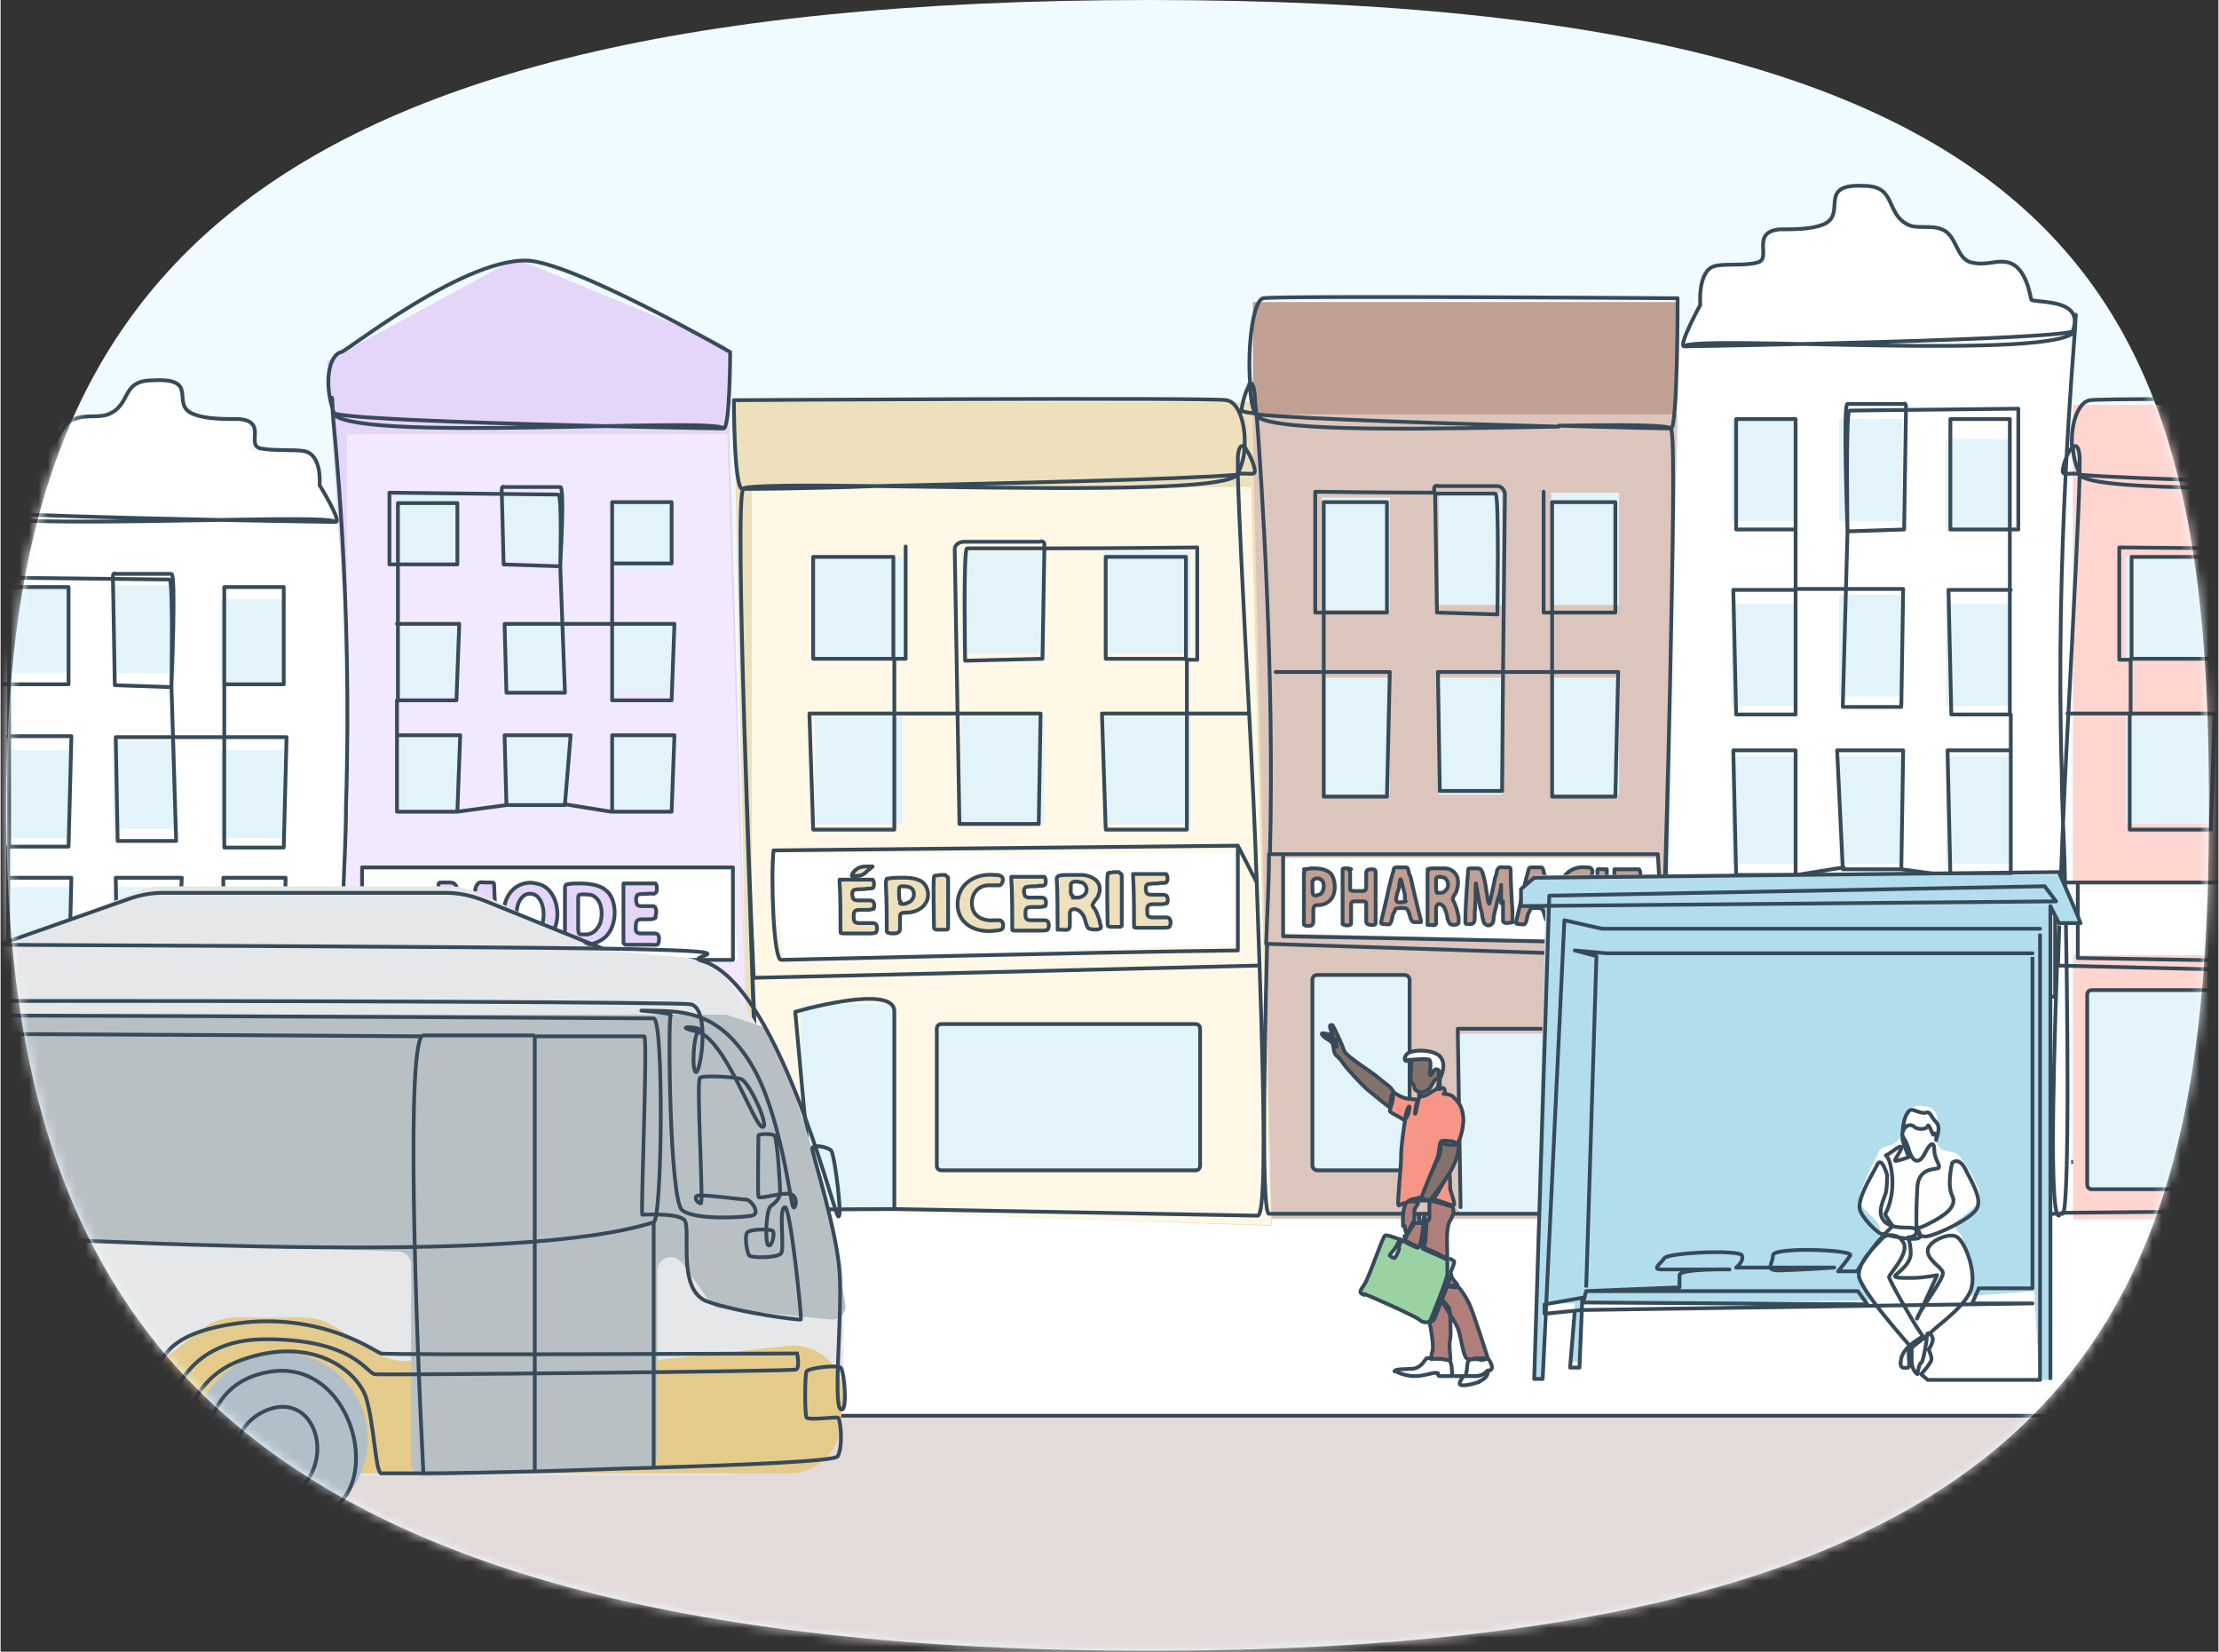 <?xml version="1.0" encoding="UTF-8"?>
<svg id="Calque_1" xmlns="http://www.w3.org/2000/svg" width="82.9mm" height="61.7mm" xmlns:xlink="http://www.w3.org/1999/xlink" version="1.1" viewBox="0 0 235 175">
  <rect x="0" y="0" width="235" height="175" fill="#333333" stroke="none"/>
  <!-- Generator: Adobe Illustrator 29.4.0, SVG Export Plug-In . SVG Version: 2.1.0 Build 152)  -->
  <defs>
    <style>
      .st0 {
        mask: url(#mask);
      }

      .st1 {
        stroke-linecap: round;
      }

      .st1, .st2, .st3, .st4, .st5, .st6, .st7, .st8, .st9, .st10, .st11 {
        stroke: #374a59;
        stroke-width: .4px;
      }

      .st1, .st2, .st5, .st6, .st7, .st8, .st9, .st11 {
        stroke-linejoin: round;
      }

      .st1, .st7, .st10 {
        fill: none;
      }

      .st12 {
        fill: #f0fbff;
      }

      .st13 {
        fill: #e5d5f9;
      }

      .st14 {
        fill: #e5cb8b;
      }

      .st2, .st4, .st15 {
        fill: #fff;
      }

      .st3, .st16 {
        fill: #e2f3fa;
      }

      .st17, .st11 {
        fill: #d9d9d9;
      }

      .st18 {
        fill: #ffd5cf;
      }

      .st19 {
        fill: #b2dded;
      }

      .st20, .st8 {
        fill: #84726a;
      }

      .st5, .st21 {
        fill: #b07f7c;
      }

      .st6 {
        fill: #9bd2a4;
      }

      .st22 {
        fill: #f3e9ff;
      }

      .st23, .st9 {
        fill: #f79587;
      }

      .st24 {
        fill: #c19f92;
      }

      .st25 {
        fill: #b1bfc9;
      }

      .st26 {
        fill: #fff8e7;
      }

      .st27 {
        fill: #dcc5bc;
      }

      .st28 {
        fill: #e6e7e8;
      }

      .st29 {
        fill: #eee0bc;
      }

      .st10 {
        stroke-miterlimit: 10;
      }

      .st30 {
        fill: #e3dada;
      }

      .st31 {
        fill: #b8c0c4;
      }
    </style>
    <mask id="mask" x="-92.5" y="0" width="374.5" height="188.5" maskUnits="userSpaceOnUse">
      <g id="mask0_11038_2576">
        <path class="st17" d="M234,85.5c0,51.1-10.8,89.4-112.3,89.4S.6,136.5.6,85.5,20.1,0,121.7,0s112.3,34.4,112.3,85.5Z"/>
      </g>
    </mask>
  </defs>
  <path class="st12" d="M234,85.5c0,51.1-10.8,89.4-112.3,89.4S.6,136.5.6,85.5,20.1,0,121.7,0s112.3,34.4,112.3,85.5Z"/>
  <g class="st0">
    <g>
      <rect class="st30" x="-11.8" y="134.3" width="245.8" height="54.2"/>
      <path class="st4" d="M272.9,150H-5.6c-.7,0-1.4-.5-1.5-1.3l-4.6-23.8c-.2-1,.5-1.8,1.5-1.8h290.4c1,0,1.8,1,1.5,2l-7.3,23.8c-.2.6-.8,1.1-1.5,1.1Z"/>
      <path class="st15" d="M-4.1,55.3l10.8-10.6,5.4-1,2.3-3.4h3.9l1.8,3.4,6.2,1v3.1h6.5l3.4,7.5v73.3H-4.1V55.3Z"/>
      <path class="st24" d="M132.8,32h44.9l-2.1,97.1h-42.9V32Z"/>
      <path class="st13" d="M34.7,38.2l19.9-10.8,21.8,9c.4.2.6.5.6.9l2.6,90.7h-42.9v-58.6l-2.1-31.2Z"/>
      <path class="st22" d="M36.7,46h40.3l2.6,82.1h-42.9V46Z"/>
      <path class="st15" d="M178,36.7l2.6-8.3,6.2-.8,1-2.8,5.7-1,1.5-4.1h4.1l2.3,4.1h4.1l3.1,3.9h4.6l1.8,4.1,4.4.5v96.3h-42.9l1.3-91.9Z"/>
      <path class="st27" d="M132.8,43.9h44.9l-2.1,85.2h-42.9V43.9Z"/>
      <path class="st18" d="M219.6,42.9h53.7l-2.6,86.3h-51.1V42.9Z"/>
      <path class="st29" d="M77.8,42.6h54.8l2.1,87.3-55.3-2-1.7-85.3Z"/>
      <path class="st26" d="M79.6,51.6h52.9l2.1,78.2-55-1.8V51.6Z"/>
      <path class="st15" d="M38.3,92.2h39l.8,9.6h-39.8v-9.6Z"/>
      <path class="st15" d="M81.7,90.4h49.3v9.6l-48,1.8-1.3-11.4Z"/>
      <path class="st15" d="M135.9,90.9h39.8v9l-39.8-1v-8Z"/>
      <path class="st15" d="M178.2,96.1h39.8v9l-39.8.3v-9.3Z"/>
      <path class="st15" d="M219.6,93.5h51.6v7.7h-51.6v-7.7Z"/>
      <rect class="st16" x="41.9" y="52.2" width="6.7" height="7.2"/>
      <rect class="st16" x=".6" y="62" width="6.7" height="9.3"/>
      <rect class="st16" x="183.4" y="44.4" width="6.7" height="10.8"/>
      <rect class="st16" x="53.2" y="52.2" width="6.7" height="7.2"/>
      <rect class="st16" x="11.9" y="62" width="6.7" height="9.3"/>
      <rect class="st16" x="194.8" y="44.4" width="6.7" height="10.8"/>
      <rect class="st16" x="64.6" y="53.2" width="6.7" height="7.2"/>
      <rect class="st16" x="23.3" y="63.5" width="6.7" height="8.8"/>
      <rect class="st16" x="206.1" y="46.5" width="6.7" height="9.8"/>
      <rect class="st16" x="64.6" y="66.1" width="6.7" height="7.2"/>
      <rect class="st16" x="116.8" y="58.4" width="9.3" height="10.8"/>
      <rect class="st16" x="164.3" y="52.2" width="7.2" height="11.9"/>
      <rect class="st16" x="23.3" y="79.5" width="6.7" height="9.3"/>
      <rect class="st16" x="206.1" y="64" width="6.7" height="10.8"/>
      <rect class="st16" x="53.2" y="66.1" width="6.7" height="7.2"/>
      <rect class="st16" x="101.8" y="58.4" width="8.8" height="10.8"/>
      <rect class="st16" x="152.4" y="52.2" width="6.7" height="11.9"/>
      <rect class="st16" x="11.9" y="78.5" width="6.7" height="9.3"/>
      <rect class="st16" x="194.8" y="63" width="6.7" height="10.8"/>
      <rect class="st16" x="41.9" y="66.6" width="6.7" height="7.2"/>
      <rect class="st16" x="86.3" y="58.9" width="9.3" height="10.8"/>
      <rect class="st16" x="225.2" y="58.9" width="9.3" height="10.8"/>
      <rect class="st16" x="140" y="52.7" width="7.2" height="11.9"/>
      <rect class="st16" x=".6" y="79.5" width="6.7" height="9.3"/>
      <rect class="st16" x="183.4" y="64" width="6.7" height="10.8"/>
      <rect class="st16" x="41.9" y="78" width="6.7" height="7.7"/>
      <rect class="st16" x="86.3" y="75.9" width="9.3" height="11.4"/>
      <rect class="st16" x="225.2" y="75.9" width="9.3" height="11.4"/>
      <rect class="st16" x="140" y="71.8" width="7.2" height="12.4"/>
      <rect class="st16" x=".6" y="94" width="6.7" height="9.8"/>
      <rect class="st16" x="183.4" y="80.1" width="6.7" height="11.4"/>
      <rect class="st16" x="53.2" y="78" width="6.7" height="7.7"/>
      <rect class="st16" x="101.8" y="75.9" width="8.8" height="11.4"/>
      <rect class="st16" x="152.4" y="71.8" width="6.7" height="12.4"/>
      <rect class="st16" x="11.9" y="94" width="6.7" height="9.8"/>
      <rect class="st16" x="194.8" y="80.1" width="6.7" height="11.4"/>
      <rect class="st16" x="64.6" y="78" width="6.7" height="7.7"/>
      <rect class="st16" x="116.8" y="75.9" width="9.3" height="11.4"/>
      <rect class="st16" x="164.3" y="71.8" width="7.2" height="12.4"/>
      <rect class="st16" x="23.3" y="94" width="6.7" height="9.8"/>
      <rect class="st16" x="206.1" y="80.1" width="6.7" height="11.4"/>
      <path class="st16" d="M84.8,106.9c0-.3.2-.5.5-.5h8.8c.3,0,.5.2.5.5v20.7c0,.3-.2.5-.5.5h-8.8c-.3,0-.5-.2-.5-.5v-20.7Z"/>
      <path class="st16" d="M154.5,110c0-.3.2-.5.5-.5h8.8c.3,0,.5.2.5.5v18.1c0,.3-.2.5-.5.5h-8.8c-.3,0-.5-.2-.5-.5v-18.1Z"/>
      <path class="st1" d="M78.8,76.7s0,0,0,0M78.8,76.7c0,.6,1.7,54.7,1.7,47.5M78.8,76.7c.3,8.7.6,18.4,1,26.9M78.8,76.7c-.4-13.4-.6-24.5-.1-24.9M80.4,124.2c0-2.3-.3-10.4-.7-20.3v-.3M80.4,124.2v3.8M78.6,51.8c.4-.4,6.4-.4,14.2-.3M78.6,51.8c-.9,0-.9-9.4-.9-9.4,0,0,50.4-.3,52.2,0,1.3.2,2.1,2.6,1.9,5.1M78.6,51.8c.3,0,6.3,0,14.2-.3M92.8,51.5c15.1.2,36.9.7,38.2-1.2M92.8,51.5c13.4-.3,32.3-.7,38.2-1.2M131.1,50.3s0,0,0,0M131.1,50.3s0,0,0,0M131.1,50.2c.4-.9.7-1.8.7-2.8M131.1,50.2c0-.9,0-1.5,0-1.8.1-1.2.4-1.3.8-1M131.1,50.2s0,0,0,0M131.8,47.4c.5.5,1.1,2,1.1,2.5s-.6.2-1.8.3M131.1,50.3c.1,4,.6,13.9,1.2,25.4M101.4,75.6h8.8l-.2,11.7h-8.4c0-.1-.2-11.7-.2-11.7ZM101.4,75.6l-.3-17.4c0-.5.5-.8,1-.8h8c.3-.1.5,0,.5.3v.3M101.4,75.6h-6.7M110.6,58.1l-.2,11.7-8.2.2s-.2-11.9.2-11.9,3.8,0,8.1,0ZM110.6,58.1c7.1,0,16.2-.1,16.2-.1v11.9h-1.2M125.7,69.8h-8.6v-10.8h8.5c0,.1,0,10.8,0,10.8ZM125.7,69.8v5.9M125.7,75.6v12.3c0,0-8.6,0-8.6,0l-.4-12.3h9ZM125.7,75.6h6.6M132.3,75.6c.3,5.7.6,11.9.8,17.8M95.9,57.9v11.9h-1.2M94.7,69.8h-8.6v-10.8h8.5c0,.1,0,10.8,0,10.8ZM94.7,69.8v5.9M94.7,75.6v12.3c0,0-8.6,0-8.6,0l-.4-12.3h9ZM133.1,93.5l-2-3.9M133.1,93.5c.1,3,.2,5.9.3,8.8M131.1,89.6l-49.2.5c-.3,2.9,0,11.6.8,11.6s31.8-.8,48.4-1v-11.1ZM133.4,102.3c.5,14.6.7,26.5-.2,26.5l-38.4-.7M133.4,102.3c-.3,0-35.9.9-53.7,1.3M272.6,76.7h0M272.6,76.7c0,.6-1.7,54.7-1.7,47.5M272.6,76.7c-.3,8.7-.6,18.4-1,26.9M272.6,76.7c.4-13.4.6-24.5.1-24.9M270.9,124.2c0-2.3.3-10.4.7-20.3v-.3M270.9,124.2v3.8l-52.5.5M272.7,51.8c-.4-.4-6.4-.4-14.2-.3M272.7,51.8c.9,0,.9-9.4.9-9.4,0,0-50.4-.3-52.2,0-1.3.2-2.1,2.6-1.9,5.1M272.7,51.8c-.3,0-6.3,0-14.2-.3M258.5,51.5c-15.1.2-36.9.7-38.2-1.2M258.5,51.5c-13.4-.3-32.3-.7-38.2-1.2M220.3,50.3s0,0,0,0M220.3,50.3s0,0,0,0M220.3,50.2c-.4-.9-.7-1.8-.7-2.8M220.3,50.2c0-.9,0-1.5,0-1.8-.1-1.2-.4-1.3-.8-1M220.3,50.2s0,0,0,0M219.5,47.4c-.5.5-1,2-1,2.5s.6.2,1.8.3M220.3,50.3c-.1,4-.6,13.9-1.2,25.4M249.9,75.6h-8.8l.2,11.7h8.4c0-.1.2-11.7.2-11.7ZM249.9,75.6l.3-17.4c0-.5-.5-.8-1-.8h-8c-.3-.1-.5,0-.5.3v.3M249.9,75.6h6.7M240.7,58.1l.2,11.7,8.2.2s.2-11.9-.2-11.9-3.8,0-8.1,0ZM240.7,58.1c-7.1,0-16.2-.1-16.2-.1v11.9h1.2M225.7,69.8h8.6v-10.8h-8.5c0,.1,0,10.8,0,10.8ZM225.7,69.8v5.9M225.6,75.6v12.3c0,0,8.6,0,8.6,0l.4-12.3h-9ZM225.6,75.6h-6.6M219.1,75.6c-.3,5.7-.6,11.9-.8,17.8M255.5,57.9v11.9h1.2M256.6,69.8h8.6v-10.8h-8.5c0,.1,0,10.8,0,10.8ZM256.6,69.8v5.9M256.6,75.6v12.3c0,0,8.6,0,8.6,0l.4-12.3h-9ZM218.3,93.5h1.8M218.3,93.5c-.1,3-.2,5.9-.3,8.8M220.1,93.5h50.8c.3,2.9.8,8.8,0,8.8s-34.2-.5-50.8-.8v-8ZM217.9,102.3c-.5,14.6-.7,26.5.2,26.5M217.9,102.3c.3,0,35.9.9,53.7,1.3M176.9,72.4s0,0,0,0M176.9,72.4c0,.6-1.3,59.1-1.3,51.4M176.9,72.4c-.2,9.4-.5,19.9-.8,29M176.9,72.4c.3-14.5.5-26.4.1-26.9M175.6,123.7c0-2.5.2-11.2.5-22v-.4M175.6,123.7v4.1M177,45.4c-.3-.4-5.4-.4-11.9-.3M177,45.4c.7,0,.7-13.8.7-13.8,0,0-42.5-.3-43.9,0-1.1.2-1.7,5.2-1.4,9M177,45.4c-.2,0-5.3-.1-11.9-.3M165.1,45.2c-12.3.2-30,.7-32-1.1M165.1,45.2c-11.2-.3-27.1-.8-32.1-1.3M133.1,44c0,0-.1-.1-.2-.2M133.1,44c0,0,0-.1,0-.2M133.1,44c.5,6.7,1.9,27.3,1.4,46.5M132.9,43.8s0,0,0,0c-.3-.8-.5-1.9-.5-3.1M132.9,43.8s0,0,.1,0M132.9,43.8c-.9-.1-1.4-.2-1.4-.3,0-.6.5-2.4.9-2.8M132.3,40.7c.2-.3.5,0,.6,1.2,0,.2,0,.9.2,2M159.2,71.2h-6.9l.2,12.6h6.6c0-.1.1-12.6.1-12.6ZM159.2,71.2l.2-18.8c0-.5-.4-.9-.8-.9h-6.3c-.2-.1-.4,0-.4.3v.4M159.2,71.2h5.2M152,52.2l.2,12.7,6.4.2s.2-12.8-.2-12.8-3,0-6.4,0ZM152,52.2c-5.5,0-12.7-.1-12.7-.1v12.8h.9M140.2,64.9h6.7v-11.7h-6.7c0,.1,0,11.7,0,11.7ZM140.2,64.9v6.3M140.2,71.2v13.2s6.7,0,6.7,0l.3-13.2h-7ZM140.2,71.2h-5.1M163.5,52.1v12.8h.9M164.4,64.9h6.7v-11.7h-6.7c0,.1,0,11.7,0,11.7ZM164.4,64.9v6.3M164.4,71.2v13.2s6.7,0,6.7,0l.3-13.2h-7ZM134.4,90.5h1.4M134.4,90.5c0,3.2-.2,6.4-.3,9.5M135.9,90.5h39.7c.2,3.2.6,9.5,0,9.5s-26.7-.6-39.7-.8v-8.6ZM134.2,100c-.4,15.8-.5,28.6.2,28.6h84.1M134.2,100c.2,0,28.1.9,42,1.4M76.6,45.4c-.9-1.3-40.3,1.6-41.4-1.7M76.6,45.4c.7,0,.7-8.1.7-8.1,0,0-16.9-9.7-21.7-9.7-6.9,0-18.9,9.6-19.5,9.7-1.3.3-1.9,3.2-.8,6.4M76.6,45.4c-.7,0-41.4-.7-41.4-1.7M35.2,43.8c0-1-.2-3.2,0,0ZM35.2,43.8c.1,1.7,2.1,19.1,1.4,41.6,0,3.2-.2,6.4-.3,9.5,0,2.3-.1,4.6-.2,6.9M36.6,128.6c-.6,0-.6-13.2-.3-26.9M59.3,60l.5,13.4h-6.2c0,.1-.2-7.3-.2-7.3h11.4M59.3,60c0-.5.5-8.4,0-8.4h-5.9c-.2-.1-.3,0-.3.3l.2,7.9,6,.2ZM59.3,60s.2-7.6-.2-7.6-17.9-.2-17.9-.2v7.6h7.2v-6.5h-6.3c0,.1,0,21,0,21M42,74.2h6.3l.3-8.1h-6.6M42,74.2v11.8s6.3,0,6.3,0M64.8,59.7h6.3v-6.5h-6.3c0,.1,0,6.5,0,6.5ZM64.8,59.7v6.3M64.8,66.1v8.1s6.3,0,6.3,0l.3-8.1h-6.6ZM53.6,85.3l-.2-7.4h7l-.6,7.3M53.6,85.3h6.2M53.6,85.3l-5.2.7M59.7,85.2l5,.8M48.4,86l.3-8.1h-6.6M64.8,86v-8.1h6.6l-.3,8.1h-6.3ZM38.3,101.7h39.3v-9.8h-39.3v9.8ZM38.3,101.7h-2M178.4,36.7c.9-1.3,40.3,1.6,41.4-1.7M178.4,36.7c-.7,0,1.7-4.4,1.7-4.4,0,0-.3-3.6,1.5-4.1,1-.3,3.3,0,4.6-.4,1.5-.4-.8-3.2,2.3-3.5,1.6,0,3.3,0,4.6-.5,2.7-1.1-.8-4.4,4.4-4.1,3.4,0,2.2,2.9,4.6,4.1,1,.5,2.4,0,3.6.5,1.6.6,1.5,3.1,3.1,3.5,1.7.4,2.6-.3,3.9,0,2.1.5,2.4,4,2.5,4,1.3.3,5.5,0,4.4,3.2M178.4,36.7c.7,0,41.4-.7,41.4-1.7M219.8,35c0-1,.2-3.2,0,0ZM219.8,35c-.1,1.7-2.1,24.2-1.4,46.7,0,3.2.2,6.4.3,9.5.4,15.8.5,37.4-.2,37.4M195.7,56.3l-.5,18.6h6.2c0,.1.2-12.5.2-12.5h-11.4M195.7,56.3c0-.5-.5-13.6,0-13.5h5.9c.2-.1.3,0,.3.3l-.2,13-6,.2ZM195.7,56.3s-.2-12.8.2-12.8,17.9-.2,17.9-.2v12.8h-7.2v-11.7h6.3c0,.1,0,31.3,0,31.3M213,75.7h-6.3l-.3-13.2h6.6M213,75.7v17h-6.3M190.2,56.1h-6.3v-11.7h6.3c0,.1,0,11.7,0,11.7ZM190.2,56.1v6.3M190.2,62.5v13.2s-6.3,0-6.3,0l-.3-13.2h6.6ZM201.4,92.1l.2-12.6h-7l.6,12.5M201.4,92.1h-6.2M201.4,92.1l5.2.7M195.3,91.9l-5,.8M206.6,92.7l-.3-13.2h6.6M190.2,92.7v-13.2h-6.6l.3,13.2h6.3ZM35.5,55.3c-.9-1.1-40.4,1.4-41.5-1.5M35.5,55.3c.7,0-1.7-3.9-1.7-3.9,0,0,.3-3.2-1.6-3.6-1-.2-3.3,0-4.7-.3-1.5-.4.8-2.9-2.3-3.1-1.6,0-3.4,0-4.7-.5-2.7-1,.8-3.9-4.4-3.6-3.4,0-2.2,2.6-4.7,3.6-1,.4-2.4,0-3.6.5-1.6.5-1.5,2.7-3.1,3.1-1.7.4-2.6-.3-3.9,0-2.2.4-2.4,3.5-2.5,3.5-1.3.3-5.5,0-4.4,2.8M35.5,55.3c-.7,0-41.5-.6-41.5-1.5M-6,53.8c0-.9-.2-2.9,0,0ZM-6,53.8c.1,1.5,2.1,21.4,1.4,41.2M18.1,72.7l.5,16.4h-6.2c0,0-.2-11-.2-11h11.4M18.1,72.7c0-.4.5-11.9,0-11.9h-5.9c-.2-.1-.3,0-.3.3l.2,11.5,6,.2ZM18.1,72.7s.2-11.3-.2-11.3S0,61.2,0,61.2v11.3h7.2v-10.3H.9c0,0,0,27.6,0,27.6M.8,89.7h6.4l.3-11.7H.8M.8,89.7v15s6.4,0,6.4,0M23.7,72.5h6.3v-10.3h-6.3c0,0,0,10.3,0,10.3ZM23.7,72.5v5.6M23.7,78.1v11.7s6.3,0,6.3,0l.3-11.7h-6.6ZM-4.6,95h1.4M-4.6,95c0,2.8-.2,5.6-.3,8.4-.4,13.9-.5,25.2.2,25.2l99.4-.5M12.4,104.1l-.2-11.1h7l-.6,11M12.4,104.1h6.2M12.4,104.1l-5.2.6M18.6,104l5,.7M7.2,104.7l.3-11.7H.8M23.6,104.7v-11.7h6.6l-.3,11.7h-6.4ZM56.9,128.1v-17.8h10.1M77,128.8v-18.5h-10.1M67,110.3l.4,17.8M86.1,128.1l-1.9-20.9c3.6-1,10.6-2.5,10.5,0,0,2.5,0,15,0,20.9M154.7,127.9l-.3-18.9h13.9v19.1M197.6,127.9v-17.6M197.6,110.3h-19.2v17.6M197.6,110.3h17.8v18.5M178.4,95.8h39.3v9.8h-39.3v-9.8Z"/>
      <path class="st3" d="M99.2,109c0-.3.2-.5.5-.5h26.9c.3,0,.5.2.5.5v14.5c0,.3-.2.5-.5.5h-26.9c-.3,0-.5-.2-.5-.5v-14.5Z"/>
      <path class="st3" d="M221.1,105.4c0-.3.2-.5.5-.5h26.9c.3,0,.5.2.5.5v20.1c0,.3-.2.5-.5.5h-26.9c-.3,0-.5-.2-.5-.5v-20.1Z"/>
      <rect class="st3" x="139" y="103.3" width="10.3" height="20.7" rx=".5" ry=".5"/>
      <rect class="st3" x="40.9" y="105.4" width="10.3" height="20.7" rx=".5" ry=".5"/>
      <path class="st29" d="M92.5,96.2c0,.1-.3.2-.6.2-.3,0-.6,0-.9,0-.7,0-.6.4-.6.9,0,.4.2.5.6.5.4,0,1,0,1.3,0,.2,0,.4,0,.5.2.1.2.1.5,0,.7,0,.2-.5.2-.8.2-.4,0-1,0-1.5,0-.4,0-.8,0-1.1,0-.2,0-.4,0-.4-.1,0-.9,0-4.1-.1-5.2,0-.1,0-.3,0-.4.1,0,.3,0,.4,0,.7,0,2.2,0,2.8,0,.1,0,.2,0,.3,0,.2.2.2.8,0,.9-.3.1-.6,0-.8.1-.3,0-.9,0-1.2.1-.2.2-.2.5-.1.8,0,.2.3.3.5.3.3,0,.9,0,1.2,0,.2,0,.4,0,.5.2.1.2.1.5,0,.7h0s0,0,0,0ZM92.3,91.8s0,0,0,.1c-.2.2-.4.3-.6.5-.3.3-.6.4-1,.4-.2,0-.4,0-.5,0,0,0,0-.2.1-.3.1-.1.2-.3.4-.4.2-.2.6-.3,1-.3.2,0,.4,0,.5,0,.1,0,.2,0,.2,0h0Z"/>
      <path class="st29" d="M93.9,93.1c.1,0,.6-.1.9-.1.9,0,2-.1,2.8.4.7.5.9,1.6.4,2.3-.4.7-1.3,1-2.1,1-.3,0-.6,0-.6.4,0,.4,0,.9,0,1.3,0,.4-.3.5-.7.5-.2,0-.6,0-.7-.2,0-.9,0-3.5-.1-5,0-.2,0-.5.1-.5h0s0,0,0,0ZM95.3,95.7c.3.2.8,0,1.1-.2.4-.3.5-.9.2-1.3-.3-.3-.7-.3-1.1-.3-.2,0-.3.1-.3.3,0,.2,0,.3,0,.5,0,.3,0,.7.2.9h0s0,0,0,0Z"/>
      <path class="st29" d="M100.3,92.9c.1,0,.1.1.1.2,0,.2,0,.6,0,1,0,1.1,0,3.4,0,4.2,0,.1,0,.2-.2.2-.2,0-.5,0-.8,0-.3,0-.5,0-.5-.3,0-1-.1-4.4,0-5.3,0-.2.4-.1.6-.2.3,0,.5,0,.6,0h0Z"/>
      <path class="st29" d="M106.2,98.3c0,.2-.5.3-.8.3-2.2.3-4-.8-4-2.8,0-2.1,1.8-3.3,3.9-3.1.3,0,.6,0,.8.2.2.2.1.7-.2.9-.2,0-.4,0-.6,0-.2,0-.5,0-.7,0-1.4.1-1.9,1.4-1.6,2.5.3,1,1.4,1.3,2.3,1.2.2,0,.4,0,.6,0,.3.1.4.5.3.7h0s0,0,0,0Z"/>
      <path class="st29" d="M110.7,95.9c0,.1-.3.2-.6.2-.3,0-.6,0-.9,0-.7,0-.6.4-.6.9,0,.4.2.5.6.5.4,0,1,0,1.3,0,.2,0,.4,0,.5.2.1.2.1.5,0,.7,0,.2-.5.2-.8.2-.4,0-1,0-1.5,0-.4,0-.8,0-1.1,0-.2,0-.4,0-.4-.1,0-.9,0-4.1-.1-5.2,0-.1,0-.3,0-.4.1,0,.3,0,.4,0,.7,0,2.2,0,2.8,0,.1,0,.2,0,.3,0,.2.2.2.8,0,.9-.3.1-.6,0-.8.1-.3,0-.9,0-1.2.1-.2.2-.2.5-.1.8,0,.2.3.3.5.3.3,0,.9,0,1.2,0,.2,0,.4,0,.5.2.1.2.1.5,0,.7h0s0,0,0,0Z"/>
      <path class="st29" d="M112.1,92.8c.3-.1.7-.1,1-.1.5,0,.9,0,1.4,0,.6,0,1.1.2,1.5.5.5.4.6,1.1.3,1.7,0,.2-.3.4-.4.6-.1.2-.2.3-.2.4,0,.2.2.3.3.5.2.4.4.9.5,1.4,0,.1.1.3.1.4,0,.4-1,.3-1.2.2-.2,0-.3-.3-.4-.6-.1-.4-.2-.8-.5-1.1-.3-.4-1.1-.6-1.2,0,0,.4,0,.9,0,1.3,0,.1,0,.3-.1.4-.2.2-.5.1-.8.1-.1,0-.4,0-.4,0,0,0,0-.2,0-.3,0-.9,0-4.1-.1-5,0-.1,0-.3.1-.3h0s0,0,0,0ZM113.6,95.1c.1,0,.3,0,.5,0,.4,0,.7-.2.9-.5.2-.4,0-.9-.4-1.1-.2,0-.4-.1-.6-.1-.2,0-.5,0-.6.3,0,.3,0,.6,0,.8,0,.2,0,.3.2.4h0Z"/>
      <path class="st29" d="M118.7,92.6c.1,0,.1.1.1.2,0,.2,0,.6,0,1,0,1.1,0,3.4,0,4.2,0,.1,0,.2-.2.2-.2,0-.5,0-.8,0-.3,0-.5,0-.5-.3,0-1-.1-4.4,0-5.3,0-.2.4-.1.6-.2.2,0,.5,0,.6,0h0Z"/>
      <path class="st29" d="M123.6,95.6c0,.1-.3.2-.6.2-.3,0-.6,0-.9,0-.7,0-.6.4-.6.9,0,.4.2.5.6.5.4,0,1,0,1.3,0,.2,0,.4,0,.5.2.1.2.1.5,0,.7,0,.2-.5.2-.8.2-.4,0-1,0-1.5,0-.4,0-.8,0-1.1,0-.2,0-.4,0-.4-.1,0-.9,0-4.1-.1-5.2,0-.1,0-.3,0-.4.1,0,.3,0,.4,0,.7,0,2.2,0,2.8,0,.1,0,.2,0,.3,0,.2.2.2.8,0,.9-.2.1-.6,0-.8.1-.3,0-.9,0-1.2.1-.2.2-.2.5-.1.8,0,.2.3.3.5.3.3,0,.9,0,1.2,0,.2,0,.4,0,.5.2.1.2.1.5,0,.7h0s0,0,0,0Z"/>
      <path class="st7" d="M92.5,96.2c0,.1-.3.2-.6.2-.3,0-.6,0-.9,0-.7,0-.6.4-.6.9,0,.4.2.5.6.5.4,0,1,0,1.3,0,.2,0,.4,0,.5.2.1.2.1.5,0,.7,0,.2-.5.2-.8.2-.4,0-1,0-1.5,0-.4,0-.8,0-1.1,0-.2,0-.4,0-.4-.1,0-.9,0-4.1-.1-5.2,0-.1,0-.3,0-.4.1,0,.3,0,.4,0,.7,0,2.2,0,2.8,0,.1,0,.2,0,.3,0,.2.2.2.8,0,.9-.3.1-.6,0-.8.1-.3,0-.9,0-1.2.1-.2.2-.2.5-.1.8,0,.2.3.3.5.3.3,0,.9,0,1.2,0,.2,0,.4,0,.5.2.1.2.1.5,0,.7h0s0,0,0,0ZM92.3,91.8s0,0,0,.1c-.2.2-.4.3-.6.5-.3.3-.6.4-1,.4-.2,0-.4,0-.5,0,0,0,0-.2.1-.3.1-.1.2-.3.4-.4.2-.2.6-.3,1-.3.2,0,.4,0,.5,0,.1,0,.2,0,.2,0h0Z"/>
      <path class="st7" d="M93.9,93.1c.1,0,.6-.1.9-.1.9,0,2-.1,2.8.4.7.5.9,1.6.4,2.3-.4.7-1.3,1-2.1,1-.3,0-.6,0-.6.4,0,.4,0,.9,0,1.3,0,.4-.3.5-.7.5-.2,0-.6,0-.7-.2,0-.9,0-3.5-.1-5,0-.2,0-.5.1-.5h0s0,0,0,0ZM95.3,95.7c.3.2.8,0,1.1-.2.4-.3.5-.9.2-1.3-.3-.3-.7-.3-1.1-.3-.2,0-.3.1-.3.3,0,.2,0,.3,0,.5,0,.3,0,.7.2.9h0s0,0,0,0Z"/>
      <path class="st7" d="M100.3,92.9c.1,0,.1.1.1.2,0,.2,0,.6,0,1,0,1.1,0,3.4,0,4.2,0,.1,0,.2-.2.2-.2,0-.5,0-.8,0-.3,0-.5,0-.5-.3,0-1-.1-4.4,0-5.3,0-.2.4-.1.6-.2.3,0,.5,0,.6,0h0Z"/>
      <path class="st7" d="M106.2,98.3c0,.2-.5.3-.8.3-2.2.3-4-.8-4-2.8,0-2.1,1.8-3.3,3.9-3.1.3,0,.6,0,.8.2.2.2.1.7-.2.9-.2,0-.4,0-.6,0-.2,0-.5,0-.7,0-1.4.1-1.9,1.4-1.6,2.5.3,1,1.4,1.3,2.3,1.2.2,0,.4,0,.6,0,.3.1.4.5.3.7h0s0,0,0,0Z"/>
      <path class="st7" d="M110.7,95.9c0,.1-.3.2-.6.2-.3,0-.6,0-.9,0-.7,0-.6.4-.6.9,0,.4.2.5.6.5.4,0,1,0,1.3,0,.2,0,.4,0,.5.2.1.2.1.5,0,.7,0,.2-.5.2-.8.2-.4,0-1,0-1.5,0-.4,0-.8,0-1.1,0-.2,0-.4,0-.4-.1,0-.9,0-4.1-.1-5.2,0-.1,0-.3,0-.4.1,0,.3,0,.4,0,.7,0,2.2,0,2.8,0,.1,0,.2,0,.3,0,.2.2.2.8,0,.9-.3.1-.6,0-.8.1-.3,0-.9,0-1.2.1-.2.2-.2.5-.1.8,0,.2.3.3.5.3.3,0,.9,0,1.2,0,.2,0,.4,0,.5.2.1.2.1.5,0,.7h0s0,0,0,0Z"/>
      <path class="st7" d="M112.1,92.8c.3-.1.7-.1,1-.1.5,0,.9,0,1.4,0,.6,0,1.1.2,1.5.5.5.4.6,1.1.3,1.7,0,.2-.3.4-.4.6-.1.2-.2.3-.2.4,0,.2.2.3.3.5.2.4.4.9.5,1.4,0,.1.1.3.1.4,0,.4-1,.3-1.2.2-.2,0-.3-.3-.4-.6-.1-.4-.2-.8-.5-1.1-.3-.4-1.1-.6-1.2,0,0,.4,0,.9,0,1.3,0,.1,0,.3-.1.4-.2.2-.5.1-.8.1-.1,0-.4,0-.4,0,0,0,0-.2,0-.3,0-.9,0-4.1-.1-5,0-.1,0-.3.1-.3h0s0,0,0,0ZM113.6,95.1c.1,0,.3,0,.5,0,.4,0,.7-.2.9-.5.2-.4,0-.9-.4-1.1-.2,0-.4-.1-.6-.1-.2,0-.5,0-.6.3,0,.3,0,.6,0,.8,0,.2,0,.3.2.4h0Z"/>
      <path class="st7" d="M118.7,92.6c.1,0,.1.1.1.2,0,.2,0,.6,0,1,0,1.1,0,3.4,0,4.2,0,.1,0,.2-.2.2-.2,0-.5,0-.8,0-.3,0-.5,0-.5-.3,0-1-.1-4.4,0-5.3,0-.2.4-.1.6-.2.2,0,.5,0,.6,0h0Z"/>
      <path class="st7" d="M123.6,95.6c0,.1-.3.2-.6.2-.3,0-.6,0-.9,0-.7,0-.6.4-.6.9,0,.4.2.5.6.5.4,0,1,0,1.3,0,.2,0,.4,0,.5.2.1.2.1.5,0,.7,0,.2-.5.2-.8.2-.4,0-1,0-1.5,0-.4,0-.8,0-1.1,0-.2,0-.4,0-.4-.1,0-.9,0-4.1-.1-5.2,0-.1,0-.3,0-.4.1,0,.3,0,.4,0,.7,0,2.2,0,2.8,0,.1,0,.2,0,.3,0,.2.2.2.8,0,.9-.2.1-.6,0-.8.1-.3,0-.9,0-1.2.1-.2.2-.2.5-.1.8,0,.2.3.3.5.3.3,0,.9,0,1.2,0,.2,0,.4,0,.5.2.1.2.1.5,0,.7h0s0,0,0,0Z"/>
      <path class="st13" d="M51.2,97.5c0-.5,0-1,0-1.7,0-.1,0-.3,0-.5,0,0,0-.1,0,0,0,0-.1.3-.2.5-.1.4-.2.9-.3,1.2-.2.7-.4,1.3-.6,2,0,.3-.1.6-.3.8-.2.2-.6.2-.9,0-.3-.1-.3-.5-.4-.8,0-.3-.2-.7-.3-1-.2-.7-.3-1.1-.4-1.7,0-.1-.3-1.6-.3-.9,0,1.1,0,2.1-.1,3.3,0,1,.1,1.4-1,1.3-.1,0-.3,0-.3-.3,0-1.5.3-4.6.3-5.9,0-.2,0-.3.3-.3.1,0,.4,0,.6,0,.7,0,.9,0,1.1.8.2.8.4,1.6.6,2.3,0,.1.2,1.5.4.9.2-.9.4-1.6.7-2.5,0-.2.1-.5.2-.7,0-.2.1-.5.3-.7.2-.2.6-.1.8-.1.2,0,.5,0,.6,0,.2,0,.3,0,.3.3,0,.8.2,3.6.2,4.8,0,.5,0,.9,0,1.1,0,0,0,.2,0,.2-.1.1-.4.1-.6.1-.2,0-.5,0-.6-.2,0-.1,0-.2,0-.4,0-.6,0-1.3,0-2h0s0,0,0,0Z"/>
      <path class="st13" d="M59,96.8c0,2.3-1.6,3.8-3.7,3.3-2.4-.6-2.7-4.7-.7-6.1.6-.4,1.4-.6,2.1-.4,1.5.2,2.3,1.7,2.3,3.3h0ZM54.7,96.9c0,1.1.5,2.2,1.5,2.2,1.6-.1,1.8-3.6.4-4.3-1.2-.5-2,.8-1.9,2.1h0Z"/>
      <path class="st13" d="M60,93.7c.4-.1.9-.1,1.3-.1.9,0,2.1.1,2.8.7,1.1.8,1.2,2.9.6,4.1-.8,1.8-3,1.9-4.6,1.7-.2,0-.3-.2-.3-.4,0-.8,0-3,0-4.5v-.9c0-.4,0-.5.2-.6h0s0,0,0,0ZM61.4,99c.3,0,.5,0,.8,0,.6-.1,1-.5,1.3-1.1.4-1.1.2-2.8-1-3.1-.3,0-.8-.1-1.1,0-.2,0-.2.2-.2.4,0,.3,0,1,0,1.6v1.4c0,.4,0,.7.2.8h0s0,0,0,0Z"/>
      <path class="st13" d="M69.4,97.2c0,.1-.3.2-.6.2-.3,0-.6,0-.9,0-.6,0-.6.4-.6,1,0,.4.2.5.6.5.4,0,.9,0,1.3,0,.2,0,.4,0,.5.2.1.2.1.6,0,.8,0,.3-.5.2-.8.2h-1.5c-.4,0-.8,0-1,0-.2,0-.3,0-.4-.2,0-1,0-4.7,0-5.9,0-.1,0-.3,0-.4.1,0,.3,0,.4,0,.7,0,2.1,0,2.7,0,.1,0,.2,0,.3,0,.2.2.2.9,0,1-.2.2-.5,0-.8.1-.3,0-.9,0-1.1.1-.2.2-.2.6-.1.9,0,.2.2.3.4.3.3,0,.8,0,1.2,0,.2,0,.3,0,.4.2.1.2.1.6,0,.8h0s0,0,0,0Z"/>
      <path class="st7" d="M51.2,97.5c0-.5,0-1,0-1.7,0-.1,0-.3,0-.5,0,0,0-.1,0,0,0,0-.1.3-.2.5-.1.4-.2.9-.3,1.2-.2.7-.4,1.3-.6,2,0,.3-.1.6-.3.8-.2.2-.6.2-.9,0-.3-.1-.3-.5-.4-.8,0-.3-.2-.7-.3-1-.2-.7-.3-1.1-.4-1.7,0-.1-.3-1.6-.3-.9,0,1.1,0,2.1-.1,3.3,0,1,.1,1.4-1,1.3-.1,0-.3,0-.3-.3,0-1.5.3-4.6.3-5.9,0-.2,0-.3.3-.3.1,0,.4,0,.6,0,.7,0,.9,0,1.1.8.2.8.4,1.6.6,2.3,0,.1.2,1.5.4.9.2-.9.4-1.6.7-2.5,0-.2.1-.5.2-.7,0-.2.1-.5.3-.7.2-.2.6-.1.8-.1.2,0,.5,0,.6,0,.2,0,.3,0,.3.3,0,.8.2,3.6.2,4.8,0,.5,0,.9,0,1.1,0,0,0,.2,0,.2-.1.1-.4.1-.6.1-.2,0-.5,0-.6-.2,0-.1,0-.2,0-.4,0-.6,0-1.3,0-2h0s0,0,0,0Z"/>
      <path class="st7" d="M59,96.8c0,2.3-1.6,3.8-3.7,3.3-2.4-.6-2.7-4.7-.7-6.1.6-.4,1.4-.6,2.1-.4,1.5.2,2.3,1.7,2.3,3.3h0ZM54.7,96.9c0,1.1.5,2.2,1.5,2.2,1.6-.1,1.8-3.6.4-4.3-1.2-.5-2,.8-1.9,2.1h0Z"/>
      <path class="st7" d="M60,93.7c.4-.1.9-.1,1.3-.1.9,0,2.1.1,2.8.7,1.1.8,1.2,2.9.6,4.1-.8,1.8-3,1.9-4.6,1.7-.2,0-.3-.2-.3-.4,0-.8,0-3,0-4.5v-.9c0-.4,0-.5.2-.6h0s0,0,0,0ZM61.4,99c.3,0,.5,0,.8,0,.6-.1,1-.5,1.3-1.1.4-1.1.2-2.8-1-3.1-.3,0-.8-.1-1.1,0-.2,0-.2.2-.2.4,0,.3,0,1,0,1.6v1.4c0,.4,0,.7.2.8h0s0,0,0,0Z"/>
      <path class="st7" d="M69.4,97.2c0,.1-.3.2-.6.2-.3,0-.6,0-.9,0-.6,0-.6.4-.6,1,0,.4.2.5.6.5.4,0,.9,0,1.3,0,.2,0,.4,0,.5.2.1.2.1.6,0,.8,0,.3-.5.2-.8.2h-1.5c-.4,0-.8,0-1,0-.2,0-.3,0-.4-.2,0-1,0-4.7,0-5.9,0-.1,0-.3,0-.4.1,0,.3,0,.4,0,.7,0,2.1,0,2.7,0,.1,0,.2,0,.3,0,.2.2.2.9,0,1-.2.2-.5,0-.8.1-.3,0-.9,0-1.1.1-.2.2-.2.6-.1.9,0,.2.2.3.4.3.3,0,.8,0,1.2,0,.2,0,.3,0,.4.2.1.2.1.6,0,.8h0s0,0,0,0Z"/>
      <path class="st24" d="M138.1,92.1c0,0,.4,0,.7-.1.7,0,1.5,0,2.1.5.5.5.6,1.7.3,2.4-.3.7-1,1-1.6,1-.3,0-.4,0-.5.4,0,.4,0,.9,0,1.3,0,.4-.2.5-.5.5-.2,0-.5,0-.5-.2,0-1,0-3.6,0-5.1,0-.2,0-.5.1-.6h0ZM139.1,94.8c.2.2.6,0,.8-.1.3-.3.4-.9.2-1.3-.2-.3-.5-.4-.8-.3-.1,0-.2.1-.3.3,0,.2,0,.4,0,.5,0,.3,0,.8.1.9h0s0,0,0,0Z"/>
      <path class="st24" d="M142.9,92.2c.1.1.1.3.1.5,0,.5,0,1,0,1.5,0,.2.3.2.4.2.2,0,.5,0,.8,0,.4,0,.5,0,.5-.6,0-.4,0-.9,0-1.3,0-.3.2-.4.5-.4.3,0,.5,0,.5.3,0,1,0,4.3,0,5.4,0,.2-.2.2-.3.2-.3,0-.7,0-.7-.4,0-.4,0-1.1,0-1.5,0-.1,0-.2,0-.4,0-.2-.2-.2-.4-.2-.2,0-.6,0-.8,0-.4,0-.4.1-.4.6,0,.4,0,1,0,1.4,0,.1,0,.3,0,.4-.1.2-.7.2-.9,0,0,0,0-.2,0-.3v-5.2c0-.1,0-.2,0-.3,0-.1.2-.1.3-.1.2,0,.5,0,.6.1h0s0,0,0,0Z"/>
      <path class="st24" d="M147.7,96.6c-.3.3-.2,1-.5,1.3-.2.1-.4,0-.7,0-.1,0-.3,0-.2-.3.2-.9.6-2.5.8-3.5.2-.8.4-1.6.5-1.9,0-.2.1-.3.3-.3.3,0,.7,0,1,0,.2,0,.2.1.3.4,0,.2.1.4.2.6.3,1.4.9,3.9,1.1,4.6,0,0,0,.2,0,.2,0,0,0,0-.1,0-.1,0-.3,0-.5,0-.2,0-.3,0-.4-.2-.2-.3-.2-.9-.5-1.2-.1-.1-.4-.1-.6-.1-.2,0-.4,0-.6.1h0ZM148.8,95.5c0-.2,0-.4,0-.7-.1-.4-.2-.8-.3-1.2-.2-.8-.2-.4-.3.2,0,.3-.1.5-.2.8-.1.5-.3,1,.2,1,.2,0,.5,0,.7-.1h0s0,0,0,0Z"/>
      <path class="st24" d="M151.2,92.1c.2-.1.5-.1.8-.1.3,0,.7,0,1,0,.5,0,.8.2,1.1.5.4.4.4,1.2.2,1.8,0,.2-.2.4-.3.6-.1.2-.2.3-.1.4,0,.2.2.4.2.5.2.4.3,1,.4,1.4,0,.1,0,.3,0,.5,0,.4-.8.3-.9.2-.1-.1-.2-.3-.3-.6,0-.4-.2-.8-.3-1.1-.2-.4-.8-.7-.9,0,0,.4,0,.9,0,1.3,0,.1,0,.3,0,.4-.1.2-.4.1-.6.1-.1,0-.3,0-.3,0,0,0,0-.2,0-.3,0-1,0-4.3,0-5.2,0-.1,0-.3.1-.3h0s0,0,0,0ZM152.2,94.6c0,0,.2,0,.4,0,.3,0,.5-.2.7-.5.2-.4,0-.9-.3-1.1-.1,0-.3-.1-.5-.1-.2,0-.4,0-.4.3,0,.3,0,.6,0,.9,0,.2,0,.4.1.4h0Z"/>
      <path class="st24" d="M159,95.7c0-.5,0-1,0-1.5,0-.1,0-.3,0-.4,0,0,0-.1,0,0,0,0,0,.3-.1.5,0,.4-.2.8-.3,1.1-.1.6-.3,1.2-.4,1.8,0,.3,0,.5-.2.7-.2.2-.5.2-.7,0-.2-.1-.2-.5-.3-.8,0-.3-.1-.6-.2-.9-.1-.6-.2-1-.3-1.6,0,0-.2-1.4-.2-.9,0,1,0,2-.1,3,0,.9.1,1.3-.8,1.2-.1,0-.2,0-.2-.2,0-1.4.2-4.3.3-5.4,0-.2,0-.3.2-.3.1,0,.3,0,.5,0,.6,0,.7,0,.9.7.2.7.3,1.4.4,2.1,0,.1.2,1.4.3.8.2-.8.3-1.4.5-2.3,0-.2.1-.4.2-.7,0-.2.1-.5.2-.6.2-.2.4-.1.6-.1.2,0,.4,0,.5,0,.1,0,.2,0,.2.2,0,.7.1,3.3.2,4.4,0,.4,0,.8,0,1,0,0,0,.1,0,.2,0,.1-.3,0-.5.1-.2,0-.4,0-.5-.2,0-.1,0-.2,0-.3,0-.6,0-1.2,0-1.8h0s0,0,0,0Z"/>
      <path class="st24" d="M162,96.6c-.3.3-.2,1-.5,1.3-.2.1-.4,0-.7,0-.1,0-.3,0-.2-.3.2-.9.6-2.5.8-3.5.2-.8.4-1.6.5-1.9,0-.2.1-.3.3-.3.3,0,.7,0,1,0,.2,0,.2.1.3.4,0,.2.1.4.2.6.3,1.4.9,3.9,1.1,4.6,0,0,0,.2,0,.2,0,0,0,0-.1,0-.1,0-.3,0-.5,0-.2,0-.3,0-.4-.2-.2-.3-.2-.9-.5-1.2-.1-.1-.4-.1-.6-.1-.2,0-.4,0-.6.1h0ZM163.1,95.5c0-.2,0-.4,0-.7-.1-.4-.2-.8-.3-1.2-.2-.8-.2-.4-.3.2,0,.3-.1.5-.2.8-.1.5-.3,1,.2,1,.2,0,.5,0,.7-.1h0s0,0,0,0Z"/>
      <path class="st24" d="M168.5,97.8c0,.3-.4.3-.6.3-1.6.3-3-.9-2.9-3,0-2.2,1.4-3.4,3-3.2.3,0,.5,0,.6.2.2.2,0,.7-.2.9-.1,0-.3,0-.5,0-.2,0-.4,0-.5,0-1,.1-1.5,1.4-1.2,2.6.2,1,1,1.4,1.7,1.3.2,0,.3,0,.4,0,.2.1.3.5.2.8h0Z"/>
      <path class="st24" d="M170.2,92.1c0,0,0,.1,0,.2,0,.2,0,.6,0,1.1,0,1.1,0,3.6,0,4.4,0,.1,0,.2-.1.2-.1,0-.4,0-.6,0-.2,0-.4,0-.3-.3,0-1.1,0-4.6,0-5.5,0-.2.3-.1.5-.1.2,0,.4,0,.5,0h0Z"/>
      <path class="st24" d="M173.8,95.3c0,.1-.2.2-.5.2-.2,0-.5,0-.7,0-.5,0-.5.4-.5.9,0,.4.2.5.4.5.3,0,.7,0,1,0,.1,0,.3,0,.4.2,0,.2,0,.5,0,.7,0,.2-.4.2-.6.2h-1.2c-.3,0-.6,0-.8,0-.2,0-.3,0-.3-.1,0-.9,0-4.3,0-5.4,0-.1,0-.3,0-.4,0,0,.2,0,.3,0,.5,0,1.6,0,2.1,0,0,0,.2,0,.2,0,.2.2.2.8,0,.9-.2.1-.4,0-.6,0-.3,0-.7,0-.9,0-.2.2-.2.6-.1.8,0,.2.2.3.3.3.2,0,.7,0,.9,0,.1,0,.3,0,.3.2,0,.2,0,.5,0,.7h0s0,0,0,0Z"/>
      <path class="st7" d="M138.1,92.1c0,0,.4,0,.7-.1.7,0,1.5,0,2.1.5.5.5.6,1.7.3,2.4-.3.7-1,1-1.6,1-.3,0-.4,0-.5.4,0,.4,0,.9,0,1.3,0,.4-.2.5-.5.5-.2,0-.5,0-.5-.2,0-1,0-3.6,0-5.1,0-.2,0-.5.1-.6h0ZM139.1,94.8c.2.2.6,0,.8-.1.3-.3.4-.9.2-1.3-.2-.3-.5-.4-.8-.3-.1,0-.2.1-.3.3,0,.2,0,.4,0,.5,0,.3,0,.8.1.9h0s0,0,0,0Z"/>
      <path class="st7" d="M142.9,92.2c.1.1.1.3.1.5,0,.5,0,1,0,1.5,0,.2.3.2.4.2.2,0,.5,0,.8,0,.4,0,.5,0,.5-.6,0-.4,0-.9,0-1.3,0-.3.2-.4.5-.4.3,0,.5,0,.5.3,0,1,0,4.3,0,5.4,0,.2-.2.2-.3.2-.3,0-.7,0-.7-.4,0-.4,0-1.1,0-1.5,0-.1,0-.2,0-.4,0-.2-.2-.2-.4-.2-.2,0-.6,0-.8,0-.4,0-.4.1-.4.6,0,.4,0,1,0,1.4,0,.1,0,.3,0,.4-.1.2-.7.2-.9,0,0,0,0-.2,0-.3v-5.2c0-.1,0-.2,0-.3,0-.1.2-.1.3-.1.2,0,.5,0,.6.1h0s0,0,0,0Z"/>
      <path class="st7" d="M147.7,96.6c-.3.3-.2,1-.5,1.3-.2.1-.4,0-.7,0-.1,0-.3,0-.2-.3.2-.9.6-2.5.8-3.5.2-.8.4-1.6.5-1.9,0-.2.1-.3.3-.3.3,0,.7,0,1,0,.2,0,.2.1.3.4,0,.2.1.4.2.6.3,1.4.9,3.9,1.1,4.6,0,0,0,.2,0,.2,0,0,0,0-.1,0-.1,0-.3,0-.5,0-.2,0-.3,0-.4-.2-.2-.3-.2-.9-.5-1.2-.1-.1-.4-.1-.6-.1-.2,0-.4,0-.6.1h0ZM148.8,95.5c0-.2,0-.4,0-.7-.1-.4-.2-.8-.3-1.2-.2-.8-.2-.4-.3.2,0,.3-.1.5-.2.8-.1.5-.3,1,.2,1,.2,0,.5,0,.7-.1h0s0,0,0,0Z"/>
      <path class="st7" d="M151.2,92.1c.2-.1.5-.1.8-.1.3,0,.7,0,1,0,.5,0,.8.2,1.1.5.4.4.4,1.2.2,1.8,0,.2-.2.4-.3.6-.1.2-.2.3-.1.4,0,.2.2.4.2.5.2.4.3,1,.4,1.4,0,.1,0,.3,0,.5,0,.4-.8.3-.9.2-.1-.1-.2-.3-.3-.6,0-.4-.2-.8-.3-1.1-.2-.4-.8-.7-.9,0,0,.4,0,.9,0,1.3,0,.1,0,.3,0,.4-.1.2-.4.1-.6.1-.1,0-.3,0-.3,0,0,0,0-.2,0-.3,0-1,0-4.3,0-5.2,0-.1,0-.3.1-.3h0s0,0,0,0ZM152.2,94.6c0,0,.2,0,.4,0,.3,0,.5-.2.7-.5.2-.4,0-.9-.3-1.1-.1,0-.3-.1-.5-.1-.2,0-.4,0-.4.3,0,.3,0,.6,0,.9,0,.2,0,.4.1.4h0Z"/>
      <path class="st7" d="M159,95.7c0-.5,0-1,0-1.5,0-.1,0-.3,0-.4,0,0,0-.1,0,0,0,0,0,.3-.1.5,0,.4-.2.8-.3,1.1-.1.6-.3,1.2-.4,1.8,0,.3,0,.5-.2.7-.2.2-.5.2-.7,0-.2-.1-.2-.5-.3-.8,0-.3-.1-.6-.2-.9-.1-.6-.2-1-.3-1.6,0,0-.2-1.4-.2-.9,0,1,0,2-.1,3,0,.9.1,1.3-.8,1.2-.1,0-.2,0-.2-.2,0-1.4.2-4.3.3-5.4,0-.2,0-.3.2-.3.1,0,.3,0,.5,0,.6,0,.7,0,.9.7.2.7.3,1.4.4,2.1,0,.1.2,1.4.3.8.2-.8.3-1.4.5-2.3,0-.2.1-.4.2-.7,0-.2.1-.5.2-.6.2-.2.4-.1.6-.1.2,0,.4,0,.5,0,.1,0,.2,0,.2.2,0,.7.1,3.3.2,4.4,0,.4,0,.8,0,1,0,0,0,.1,0,.2,0,.1-.3,0-.5.1-.2,0-.4,0-.5-.2,0-.1,0-.2,0-.3,0-.6,0-1.2,0-1.8h0s0,0,0,0Z"/>
      <path class="st7" d="M162,96.6c-.3.3-.2,1-.5,1.3-.2.1-.4,0-.7,0-.1,0-.3,0-.2-.3.2-.9.6-2.5.8-3.5.2-.8.4-1.6.5-1.9,0-.2.1-.3.3-.3.3,0,.7,0,1,0,.2,0,.2.1.3.4,0,.2.1.4.2.6.3,1.4.9,3.9,1.1,4.6,0,0,0,.2,0,.2,0,0,0,0-.1,0-.1,0-.3,0-.5,0-.2,0-.3,0-.4-.2-.2-.3-.2-.9-.5-1.2-.1-.1-.4-.1-.6-.1-.2,0-.4,0-.6.1h0ZM163.1,95.5c0-.2,0-.4,0-.7-.1-.4-.2-.8-.3-1.2-.2-.8-.2-.4-.3.2,0,.3-.1.5-.2.8-.1.5-.3,1,.2,1,.2,0,.5,0,.7-.1h0s0,0,0,0Z"/>
      <path class="st7" d="M168.5,97.8c0,.3-.4.3-.6.3-1.6.3-3-.9-2.9-3,0-2.2,1.4-3.4,3-3.2.3,0,.5,0,.6.2.2.2,0,.7-.2.9-.1,0-.3,0-.5,0-.2,0-.4,0-.5,0-1,.1-1.5,1.4-1.2,2.6.2,1,1,1.4,1.7,1.3.2,0,.3,0,.4,0,.2.1.3.5.2.8h0Z"/>
      <path class="st7" d="M170.2,92.1c0,0,0,.1,0,.2,0,.2,0,.6,0,1.1,0,1.1,0,3.6,0,4.4,0,.1,0,.2-.1.2-.1,0-.4,0-.6,0-.2,0-.4,0-.3-.3,0-1.1,0-4.6,0-5.5,0-.2.3-.1.5-.1.2,0,.4,0,.5,0h0Z"/>
      <path class="st7" d="M173.8,95.3c0,.1-.2.2-.5.2-.2,0-.5,0-.7,0-.5,0-.5.4-.5.9,0,.4.2.5.4.5.3,0,.7,0,1,0,.1,0,.3,0,.4.2,0,.2,0,.5,0,.7,0,.2-.4.2-.6.2h-1.2c-.3,0-.6,0-.8,0-.2,0-.3,0-.3-.1,0-.9,0-4.3,0-5.4,0-.1,0-.3,0-.4,0,0,.2,0,.3,0,.5,0,1.6,0,2.1,0,0,0,.2,0,.2,0,.2.2.2.8,0,.9-.2.1-.4,0-.6,0-.3,0-.7,0-.9,0-.2.2-.2.6-.1.8,0,.2.2.3.3.3.2,0,.7,0,.9,0,.1,0,.3,0,.3.2,0,.2,0,.5,0,.7h0s0,0,0,0Z"/>
      <path class="st19" d="M216,146.2h1.3v-49.6l.8,1.5,2.3-.5-2.3-4.9h-55.5l-1.5,1.5v1.8h2.6l-1.3,50.1h1v-8h3.4l-.5,6.2h1l.5-6.2,30.2-.3-.5-1.5h11.5l-.2,1,6.7-.5.5,9.3Z"/>
      <path class="st15" d="M204.8,140.4l3.3-3.1c.1-.1.2-.3.3-.4l.4-.9c.1-.3.2-.6.2-.9l-.2-1.6c0-.2,0-.3-.1-.5l-.9-2c0,0,0-.2-.2-.3l-.3-.3c-.3-.4-.2-1,.3-1.3,0,0,.1,0,.2-.1l1.4-1.2c.2-.2.4-.5.5-.8,0-.4,0-.7-.1-1.1l-.8-1.6-1-1.5c-.2-.3-.5-.6-.9-.7l-.8-.2c-.4,0-.7-.4-.9-.7-.1-.3-.2-.6-.1-1l.2-.9c0-.4,0-.8-.2-1.2v-.2c-.3-.4-.7-.6-1.1-.7h-.3c-.8-.2-1.6.2-1.8,1l-.4,1.2v.7c-.2.5-.6,1-1.1,1.2l-.7.2c-.4.1-.7.4-.8.8l-1,2-.8,1.9c-.2.4-.1.9,0,1.3v.2c.2.1.3.3.4.4l1.2,1.2c.5.5.6,1.4.2,2l-1.8,2.4c-.2.3-.3.6-.3.9h0c0,.3.1.7.3.9l1.8,2.4,2.5,3.7c.2.3.3.7.2,1l-.3,1.1c0,.2.1.4.3.4s.1,0,.2,0l.5.4c.5.5,1.3.4,1.9,0,.3-.3.4-.6.4-1v-1.5c0-.2,0-.4-.1-.5-.2-.5-.1-1,.2-1.4Z"/>
      <path class="st2" d="M155,145.8c.5,0,1.1,0,1.3,0,.6,0,1-.3,1.2-.5,0,0,0,0,0,0,.2-.2.4,0,.5-.3.1-.2-.1-.7-.4-1.1,0,0-.1-.1-.2-.1,0,0,0,0-.1.2-.3.2-.6,0-.9,0-.4,0-.5,0-.8.1-.2,0-.2,1.1-.3,1.4,0,.1-.1.3-.3.4Z"/>
      <path class="st2" d="M156.6,146.4c1-.4,1-.9,1-1.2,0,0,0,0,0,0-.2.2-.6.6-1.2.6-.3,0-.9,0-1.4,0-.2.3-.4.6-.4.8,0,.3,1,.2,2.1-.2Z"/>
      <path class="st17" d="M155,145.8h-1,1Z"/>
      <path class="st7" d="M155,145.8h-1"/>
      <path class="st2" d="M147.8,145.2c0,.2,1.2.6,2,.6s1.4-.2,1.9-.3c.4-.1.7,0,.6,0,0,.1,0,.3.2.3s1.3,0,1.3,0c0,0,0,0,0-.1,0,0,0,0,0,0,0-.3,0-1.3-.3-1.6,0,0,0,0,0,0-.3-.1-1.5-.2-2.1-.2-.1,0-.2,0-.3,0-.2.2-.5.9-1.3,1.1-.8.1-2.1,0-2.1.3Z"/>
      <path class="st6" d="M144.5,137.1c.6.2,5.3,2.3,5.8,2.7.2.2.5.3.7.3.2,0,.4,0,.5-.2.1-.3,1.3-3.1,1.8-4.8,0-.3,0-.8,0-1.5,0,0,0,0,0-.1-.7-.4-2-.9-2.6-1.2,0-.3.2-.7.2-1,0-.7.2-2,0-2-.2,0-.2,0-.2.2,0,.1-.2,2.7-.5,2.7-.2,0-1-.4-1.5-.7,0,0-.1,0-.2-.1-.3.5-.4.8-.3.9,0,.1-.4,1-.5,1-.1,0-.5-.2-.5-.3,0-.1.4-.5.6-.8.2-.3.4-.8.5-.9,0,0,0,0,0,0-.2,0-1.3-.5-1.6-.4-.3.2-1.7,4.5-2.2,5.2-.5.7-.6.9,0,1.1Z"/>
      <path class="st17" d="M153.6,134.9c.3-.7.5-1.2.4-1.3,0,0-.2-.1-.5-.3"/>
      <path class="st7" d="M153.6,134.9c.3-.7.5-1.2.4-1.3,0,0-.2-.1-.5-.3"/>
      <path class="st17" d="M151.9,127.2c-.6,0-.6,0-.4,0h.4Z"/>
      <path class="st7" d="M151.9,127.2c-.6,0-.6,0-.4,0"/>
      <path class="st9" d="M151.9,127.1c.9.2,1.7.6,2,.6.3,0,0-.7-.3-1.7,0-.4,0-1.1-.1-2-.4,1-1,2-1.3,2.5-.2.2-.2.4-.3.5Z"/>
      <path class="st5" d="M148.8,129.9c0,.1,0,.4.2.9.3-.6.8-1.6.8-1.5,0,0,0,.2,0,.3,0,0,0-.9,0-1.2,0-.4.2-.5.4-.9,0,0,0,0,0-.2-.2,0-.4,0-.6,0-.2,0-.4,0-.6,0-.5.7-.4,2.2-.4,2.6Z"/>
      <path class="st17" d="M148.8,130.8v.5-.5Z"/>
      <path class="st7" d="M148.8,130.8v.5"/>
      <path class="st11" d="M150.9,128.7v.5c0-.3,0-.6,0-.5Z"/>
      <path class="st11" d="M150.3,128.7v1c0-.3,0-1.1,0-1Z"/>
      <path class="st11" d="M150.3,128.7v.5c0-.1,0-.6,0-.5Z"/>
      <path class="st17" d="M148.8,130.8v.4h0"/>
      <path class="st7" d="M148.8,130.8v.4h0"/>
      <path class="st8" d="M150.3,127c.4,0,.8.1,1.2.2,0-.1.2-.3.4-.6.4-.5,1.2-1.6,1.8-2.6.1-.2.2-.4.3-.6.5-1.2.6-2.1.4-2.1,0,0-.3,0-.6,0-.4,0-.8,0-1.1-.3-.2.3,0,1.1-.4,1.8-.4.7-1.4,3.1-1.9,4.2Z"/>
      <path class="st23" d="M148.8,118.6c.1-.7.4-1.6.5-1.3,0,.3-.2,1.1-.5,1.3,0,0,0,.1,0,.2-.1.7-.4,2.5-.4,3.7,0,1.2-.4,4.8-.3,5.1.1.3,0,0,.9-.2.2-.2.5-.4,1-.4.2,0,.4,0,.5,0,.4-1.1,1.4-3.5,1.7-4.2.3-.8.2-1.5.4-1.8,0,0,0-.1.1-.1.2-.1.6,0,.9,0,.3,0,.7.2.7.3.1.1.6-1,.7-2.4,0-1.3-.4-2-1.1-2.6-.2-.2-.6-.3-1-.3.2-.1.2-.4,0-.6-.2-.1-.5.1-.7,0,0,.1-.3.2-.9.6-.7.4-.7.2-.9.3-.2.1-.4,1.7-.5,1.8-.1.1.1-1,.2-1.3,0-.3-.4-.2-1-.3-.6-.1-.9-.3-1.4-.6,0,0-.2,0-.2,0,.2.6-.3,1.7-.3,1.9,0,.2,1.2.7,1.4.9,0,0,0,0,.2,0Z"/>
      <path class="st7" d="M148.8,118.6c.1-.7.4-1.6.5-1.3,0,.3-.2,1.1-.5,1.3ZM148.8,118.6c0,0,0,.1,0,.2-.1.7-.4,2.5-.4,3.7,0,1.2-.4,4.8-.3,5.1.1.3,0,0,.9-.2.2-.2.5-.4,1-.4.2,0,.4,0,.5,0,.4-1.1,1.4-3.5,1.7-4.2.3-.8.2-1.5.4-1.8,0,0,0-.1.1-.1.2-.1.6,0,.9,0,.3,0,.7.2.7.3.1.1.6-1,.7-2.4,0-1.3-.4-2-1.1-2.6-.2-.2-.6-.3-1-.3.2-.1.2-.4,0-.6-.2-.1-.5.1-.7,0,0,.1-.3.2-.9.6-.7.4-.7.2-.9.3-.2.1-.4,1.7-.5,1.8-.1.1.1-1,.2-1.3,0-.3-.4-.2-1-.3-.6-.1-.9-.3-1.4-.6,0,0-.2,0-.2,0,.2.6-.3,1.7-.3,1.9,0,.2,1.2.7,1.4.9,0,0,0,0,.2,0Z"/>
      <path class="st17" d="M150.3,126.7v.5-.5Z"/>
      <path class="st7" d="M150.3,126.7v.5"/>
      <path class="st8" d="M149.4,113.4c.1.2,0,.5,0,.9,0,.4.4.6.4.9,0,.3.3.4.6.5,0,0,0,0,.1.1,0,0,0,0,0,0,0,0,.3-.1.7-.3.4-.2.6-1.1,1-1.2.1,0,.2-.1.2-.3,0,0,0-.2,0-.3,0-.3,0-.5-.2-.6-.3,0-.4.6-.6.6-.2,0,.1-1.3,0-1.5-.2-.3-1.6,0-2,0-.2.4-.2,1-.1,1.1Z"/>
      <path class="st2" d="M149.1,112.3s0,0,0,0c.4,0,2.1-.2,2.3,0,.3.3-.1,1.6.1,1.6.2,0,.3-.7.7-.6.2,0,.3.3.3.6,0,0,0,.2,0,.3-.1.4-.2.8-.2,1,0,.2,0,.2.2.2,0,0,0,0,0,0,0-.2,0-.6,0-1,.1-.4.8-1.6,0-2.5-.9-.8-3.1-.7-3.5-.2-.4.5-.2.8.1.7Z"/>
      <path class="st11" d="M150.3,116.3v-.5c0,.1,0,.6,0,.5Z"/>
      <path class="st20" d="M140.1,109.5c0,0,.5,0,.9.1.2,0,.3.2.3.3,0,.2.1.4.2.6,0-.1,0-.3,0-.3.1-.1.3,0,.3,0,0,0-.3-.2-.4,0,0,0,0,0-.1-.1-.1-.4-.2-.7-.3-.9-.1-.4,0-.4.2-.4.1,0,1.1,2.2,1.3,2.8.3.6,2.8,2.1,3.6,2.8.8.7,1.3.9,1.6,1.5,0,0,0,0,0,0-.3.3-.4,1.5-.4,1.6,0,.1-1.7-1.3-2.3-1.8-.6-.5-2.2-2.2-2.6-2.8-.4-.6-.6-.7-.8-.9-.3-.3-.2-1-.4-1.3-.2-.3-.8-.5-.9-.7,0,0,.1,0,.3,0,.2.1.5.3.5.2,0,0-.3-.2-.5-.2-.1,0-.2,0-.3,0-.2,0-.3-.2-.2-.3ZM141.6,110.9s0-.2-.2-.5c0,.2.1.4.2.5Z"/>
      <path class="st7" d="M141.2,109.9c0-.1-.2-.2-.3-.3-.3,0-.8-.2-.9-.1,0,0,0,.2.2.3,0,0,.2,0,.3,0M141.2,109.9c0,.2.1.4.2.6,0-.1,0-.3,0-.3.1-.1.3,0,.3,0,0,0-.3-.2-.4,0,0,0,0,0-.1-.1ZM141.2,109.9c-.1-.4-.2-.7-.3-.9-.1-.4,0-.4.2-.4.1,0,1.1,2.2,1.3,2.8.3.6,2.8,2.1,3.6,2.8.8.7,1.3.9,1.6,1.5,0,0,0,0,0,0-.3.3-.4,1.5-.4,1.6,0,.1-1.7-1.3-2.3-1.8-.6-.5-2.2-2.2-2.6-2.8-.4-.6-.6-.7-.8-.9-.3-.3-.2-1-.4-1.3-.2-.3-.8-.5-.9-.7,0,0,.1,0,.3,0M140.5,109.8c.2.1.5.3.5.2,0,0-.3-.2-.5-.2ZM141.6,110.9s0-.2-.2-.5c0,.2.1.4.2.5Z"/>
      <path class="st21" d="M151.7,143.1c-.1.3-.2.6-.1.8.5,0,1.7,0,2,.2,0,0,0,0,0,0,0-.4-.2-1.6,0-2.3.1-.6,0-1.8,0-2.6-.4-.7-.8-1.3-.8-1.4,0-.2.5.4.7.7,0,0,0,.3.1.6.4.6.8,1.3.9,1.7.3.9.5,3,1,3,.4,0,1.5-.3,2,0,.1-.2,0-.3,0-.4-.1-.2-1.3-4.2-1.9-5.5-.5-1-.9-1.5-1.2-1.8-.1.2-.8,0-1,0-.3,0,.5-.2.8-.1,0,0,.1,0,.2.1,0,0,0-.2-.2-.4-.3-.4-.4-.6-.5-.9-.6,1.7-1.7,4.5-1.8,4.8,0,.2-.3.3-.5.2.2,1,.5,2.8.3,3.2Z"/>
      <path class="st7" d="M153.6,139.3c0,.8.1,2,0,2.6-.2.7.1,1.9,0,2.3,0,0,0,0,0,0-.3-.2-1.5-.3-2-.2,0-.2,0-.5.1-.8.2-.4-.1-2.2-.3-3.2.2,0,.4,0,.5-.2.1-.3,1.3-3.1,1.8-4.8,0,.3.2.6.5.9.2.2.2.3.2.4M153.6,139.3c-.4-.7-.8-1.3-.8-1.4,0-.2.5.4.7.7,0,0,0,.3.1.6ZM153.6,139.3c.4.6.8,1.3.9,1.7.3.9.5,3,1,3,.4,0,1.5-.3,2,0,.1-.2,0-.3,0-.4-.1-.2-1.3-4.2-1.9-5.5-.5-1-.9-1.5-1.2-1.8M154.4,136.3c-.1.2-.8,0-1,0-.3,0,.5-.2.8-.1,0,0,.1,0,.2.1Z"/>
      <path class="st5" d="M148.8,131.1c0,0,0,.2,0,.3.5.3,1.3.7,1.5.7.2,0,.5-2.6.5-2.7s0-.2.2-.2c.2,0,0,1.3,0,2,0,.3-.1.6-.2,1,.6.2,1.9.8,2.5,1.2,0-1.3-.2-3.3.3-4.1.5-.8.4-1.4.1-1.5-.2,0-1.1-.4-2.3-.6,0,0,0,.1,0,.2,0,.2,0,.8,0,1.3,0,.4,0,.3,0,.4,0,0-.1.4-.3.3-.1,0-.2-.3-.3-.4,0,.2-.1.5-.1.6,0,0-.3,0-.4,0,0,0,0,0,0,0,0,0,0,0,0,0,0,0,0,0-.1-.1,0,0,0,0,0,0,0,0-.1.1-.3.1,0,0-.1,0-.1,0,0,0,0,0,0,0,0,0-.7,1.1-1,1.7Z"/>
      <path class="st17" d="M151.4,127.2h-1,1Z"/>
      <path class="st7" d="M151.4,127.2h-1"/>
      <path class="st7" d="M217.2,146.2v-50.2l.9,1.8h2.3c0-.1-2.3-5.4-2.3-5.4l-55.6.6-1.4,1.2v1.8l56.7-.5-1.2-1.6-52.5,1-1.6,51.2h.9l2.3-48.6,4,.9h46.4c0-.1,0,47.8,0,47.8h-11.9l-.7-.6s1.1-1.2,1.1-1.6-.3-1-.3-1c0,0,.6-.9.4-1.3-.1-.4-.6-.7-.6-.1s-.4,2.8-.6,2.8-.4,1.2-.4,1.2c0,0-.6-.4-.6-1.4v-1.4s-5.6-6.2-5.6-7.7,1.6-2.9,2.4-3.8c.3-.4.8-.5,1.3-.4.5.1.8.3,1.1.9.4,1.2-1.6,3.2-1.6,3.5s2.4,4.5,3,5.4l.6.9s-2,1-2.3,2.3c-.3,1.3.4,1,.7,1s0-1.3.1-1.7c.1-.4,1.4-1.2,2.3-2,.9-.9,3.7-2.8,4.3-4.6.6-1.9-.7-5.2-1.6-5.6-.9-.4-3.1.6-3,1.6.1,1,1.4,1.6,1.6,2.2s-2.3,3.8-2.7,4.8c-.4,1,2.1-4.5,2.1-4.5,0,0-1.4.3-2.7.3s-2,0-1.7-.3c.3-.3,1.6-1.2,1.6-2.3s-.3-1.7-.3-1.7c0,0,1,0,.9-.7-.1-.7-2.1.1-3.3-.9-1.1-1,0-2.6.1-3.3.1-.7.1-1.7.1-1.7,0,0-.6-2.2-1.1-1-.6,1.2-2.3,3.8-1.7,4.9.6,1.2,2,2.3,2.1,2.3s4.6,1.2,4.2.1c-.4-1-.4-.4,1-1.2,1.4-.7,3-1.7,2.4-2.9-.6-1.2,0-3.5,0-3.5,0,0,.7-.7,1.4.7.7,1.4,1.9,3.3,1.1,4.3-.7,1-4,2.6-5.2,2.8-1.1.1-1.1-.7-1.1-1.7s0-1.6.1-3.5c.1-1.9,1.6-1.9,2.1-2,.6-.1-.3-.9-.3-1.9s-.4-.9-1,.3c-.6,1.2-1.3,1-1.7-.4-.4-1.4-.9-1.3-.6-2,.3-.7.9-.7,1.2-.4.3.3,1.3.3,1.4-.1.1-.4.6,1.2.6.9s.4,0,.3.3v.3c-.1,0,.6-1.3,0-1.9-.6-.6-.6-1.2-1.1-1-.6.1-1.3-.4-1.6-.3-.3.1-.6.7-.7,1.2-.1.4-.3,1.7-.1,2.2.1.4.6,1.6.6,1.6,0,0-1.1.4-1.4.4s.6-1,.6-1.4-.9.4-1.4.7c-.6.3.1-.4.4,2,.3,2.5-.6,4.2-.7,4.3-.1.1.8,1.3.8,1.3,0,0-1.2,1.1-2.1,2.3-.9,1.2-1.7,2.5-1.7,2.5h-2s1-1.2,1.3-1.7c.3-.6-8.2-.9-8.2,0s-.9,1.6.6,1.6,5.9-.3,5.9-.3h-10.4s.9-.7.6-1.3c-.3-.6-7.7-.3-8.2.3-.4.6-1.4,1.2-.3,1.2h7.2s-5.3-.1-5.3.6v1.3l-9.9.4-.3,1.2,30.1.2-1-1.4h-28.8c0,.1,1.1-35.5,1.1-35.5l-2.3-.6,3.3.3h45.2c0-.1,0,35.5,0,35.5h-5.7c0,.1-.7,1.6-.7,1.6h6.4l-47.8.7-3.9.4v-1c.1,0,4-.7,4-.7l-.3,7.4h-1c0,.1.5-6,.5-6"/>
      <path class="st28" d="M-91.1,147.4v-39.4c0-4,3.2-7.3,7.3-7.3H-1.7c1,0,1.9-.2,2.8-.6l13.2-5.6c.9-.4,1.9-.6,2.8-.6h30.4c1.1,0,2.2.3,3.2.7l11.1,5.4c.8.4,1.6.6,2.5.7l7.7.7c.9,0,1.8.3,2.6.7l.3.2c1.2.6,2.2,1.5,2.9,2.6l5.6,8.9c.4.6.7,1.3.9,2l4.8,18.1c.2.6.2,1.2.2,1.9v12.3c0,3.5-2.5,6.5-6,7.1l-5.9,1c-.4,0-.8.1-1.2.1H-71.2c-.4,0-.7,0-1.1,0l-12.6-1.9c-3.5-.5-6.2-3.6-6.2-7.2Z"/>
      <path class="st14" d="M-91.1,148c0-3.2,2.9-5.7,6.1-5.3l8.2,1.1c.8.1,1.6,0,2.4-.2l11.1-3.7c1-.3,2.1-.4,3.1,0l14.7,4c.5.1.9.2,1.4.2H15.3c1.2,0,2.4-.4,3.3-1.1l2.9-2.3c.9-.7,2.1-1.1,3.3-1.1h7.5c1,0,1.9.3,2.8.8l4.9,3c.8.5,1.8.8,2.8.8h25.8l14.8-1.6c2.8-.3,5.4,1.6,5.8,4.4v.3c.1.5.1,1,0,1.5l-.3,2.6c-.3,2.7-2.6,4.7-5.3,4.7H10.6l-82.4,1-14.5-1.5c-2.7-.3-4.8-2.6-4.8-5.3v-2.1Z"/>
      <circle class="st25" cx="29.7" cy="152.5" r="9.2"/>
      <path class="st31" d="M-88.2,109c0-.8.6-1.5,1.4-1.5H76.4c.2,0,.3,0,.5,0l3.6,1.2c.4.1.7.4.8.7l2.1,4.2c0,0,0,.1,0,.2l3.8,11.7,2.3,12.6c.2,1-.6,1.8-1.6,1.7l-11.7-1.2c-.4,0-.8-.3-1-.6l-3-4.2c-.8-1.1-2.6-.6-2.6.8v19.5c0,.8-.6,1.4-1.4,1.4l-23.2.9c-.8,0-1.5-.6-1.5-1.4v-21c0-.8-.6-1.4-1.4-1.4l-65.1-2.4h-19.8l-44.1-3c-.8,0-1.3-.7-1.3-1.4v-16.8Z"/>
      <path class="st10" d="M25,160.8c-4.2-2.8-5.3-14.3,3.8-15.5,9.1-1.2,12.4,14.2,4.1,15.4s-10.7-8.6-4.9-11.2c5.8-2.6,8.1,6.9,1.8,9.4-6.3,2.5-10.8-1.2-10.8-2,0-.8-1-10.1,6.5-12.8,7.5-2.7,12.2,1.1,13.2,3.9.9,2.9,1,7.8,1.6,8.1.1,0,1.9,0,4.7,0M69.2,129.5c.9-.3,1.1-21.5,0-21.6-1.1,0-153.3-1-154.9.4-1.6,1.4-1.3,33.6-.7,34.4.7.8,11.4,1.1,12,.9.7-.2,3.8-3.5,10.7-3.8,6.9-.3,11.6,3.7,12.3,3.7s67.6.5,68.3.5.7-3,9.1-3.9c8.4-.8,13.7,3.1,14.3,3.3.6.2,44,0,44.1,0,0,0,.3,1.5-.1,1.7-.4.2-43.6.6-44.6.5-.9,0-2.2-3.8-11.9-3.7-9.7.1-10.3,9.1-10.6,9.4-.2.2-2.5.2-2.6,0-.1-.2,0-1.7.1-1.8.1,0,2.7-.4,3.3,0,.5.5-.5,5.8-.7,6-.2.3-43.2,0-43.5-.4-.3-.4.4-4.8-.2-4.9-.6,0-16.3-.4-16.5,0-.1.3-.4,5.3,0,5.6.3.3,17.6.4,17.9-.1.4-.5.3-6.5-.3-6.5-.5,0-18.5-.4-19.1.2-.6.5.2,6.2-.5,6.3-.7.1-12.2,0-12.7-.4-.5-.4.8-6.6-4.9-6.7-5.7-.1-8.1,7.3-2.6,11,5.5,3.7,10.3-2.5,9.8-8.2-.5-5.7-9.7-8.1-13.8-3.3-4.1,4.7-1.8,14.2,7.6,13.7,9.4-.5,8.2-12.7,6.3-15.2-1.9-2.5-8.6-4.6-13.6-2-5,2.6-4.2,10.2-4.8,11.1-.6.9-16.8-1.3-17.7-3.2-.9-1.8.3-9.7-.5-9.9-.8-.3-.8,4.9-.4,5.4.4.5,3.8.4,4,0,.2-.4.2-5.2,0-5.5-.1-.3-3.3-.2-3.4-.8-.1-.5-.7-26.9.4-33.8,1.1-6.9,6.3-7.9,9.4-7.9s44.8,0,81.4,0M69.2,129.5c-28.5,9.1-171.9-8.7-154.6,0-.3-.1,0-19.6.9-20,.7-.3,86.5,0,129.2.3M69.2,129.5v26M-88.5,141c1-.6-1.3-32,.1-33.7,1.5-1.7,159.3-1.3,161.5-.9,2.1.4,1.1,7.1.6,7.2-.5,0-.3-4.1.3-4.4.6-.4-3.3-.6-.2.1,3,.8,6,9.9,6.9,10.1.9.2-1.4-4.9-2.3-5.1-.8-.2-3.9-.4-4.3-.1-.4.3.4,13.3.1,13.3-.3,0-.8-.6-.4-.8.5-.2,4.7.4,5.2.4s1.6,1.5.6,1.7c-1,.2-6.1.5-7.4-.6-1.3-1.1-1.5-20.2-1.2-20.6.4-.4-5.6-.6-1.9-.5,3.8,0,7.2.4,10.4,5.6,3.2,5.2,4.2,15,4.5,15.2.2.3.6-1.1-.3-1.4-.9-.2-3.3.6-3.4.3-.1-.3,0-6.3,0-6.5.1-.2,1.4-.2,1.7,0,.3.3.6,5.3.6,6,0,.7-.5,1.1-1,1.5-.5.4-.6,3.7-.3,4.1.4.4.8-1.3.5-1.5-.3-.2-2.4-.2-2.7.2-.3.4,0,2.1.2,2.4.2.3,3,.3,3.4-.2.4-.5-.3-4.8.4-4.9.6-.1,1.8,11.7,1.7,11.9-.1.1-6.5-.7-9.9-1.9-3.4-1.2-1.6-8-2.5-8.7-.9-.7-4.2-.5-4.4-.5-.2,0,.6-18.9.2-18.9s-4.5,0-11.8,0M63.8,100.5c17.8.3,8.3.7,10.5,1.3,7.9,2.2,13.8,26,14.4,27,.6,1-.3-6.5-.7-6.9-.4-.4-2-.7-2-.2,0,.5,2.7,9,2.9,13.2.3,4.3-.7,13.8.1,14.4.8.6.4-4.2,0-4.4-.3-.3-3.3,0-3.6.4-.2.4-.2,4.6,0,4.9.3.3,3.1-.1,3.3,0,.3,0,.6,3,0,4.1-.3.5-9.4.9-19.6,1.2M63.8,100.5c-14.6-.2-46.7-.3-64-.4M63.8,100.5l-12.6-5.1c-1.3-.5-2.6-.8-4-.8h-30c-1.2,0-2.3.2-3.5.6L-.2,100.1M44.8,156.1c-.8-15.5-1.9-46.4,0-46.4M44.8,156.1c3,0,7.2-.1,11.8-.2M44.8,109.7c4.4,0,8.4,0,11.8,0M69.3,155.5c-4.2.1-8.6.3-12.7.4M56.6,109.8v46.1"/>
    </g>
  </g>
</svg>